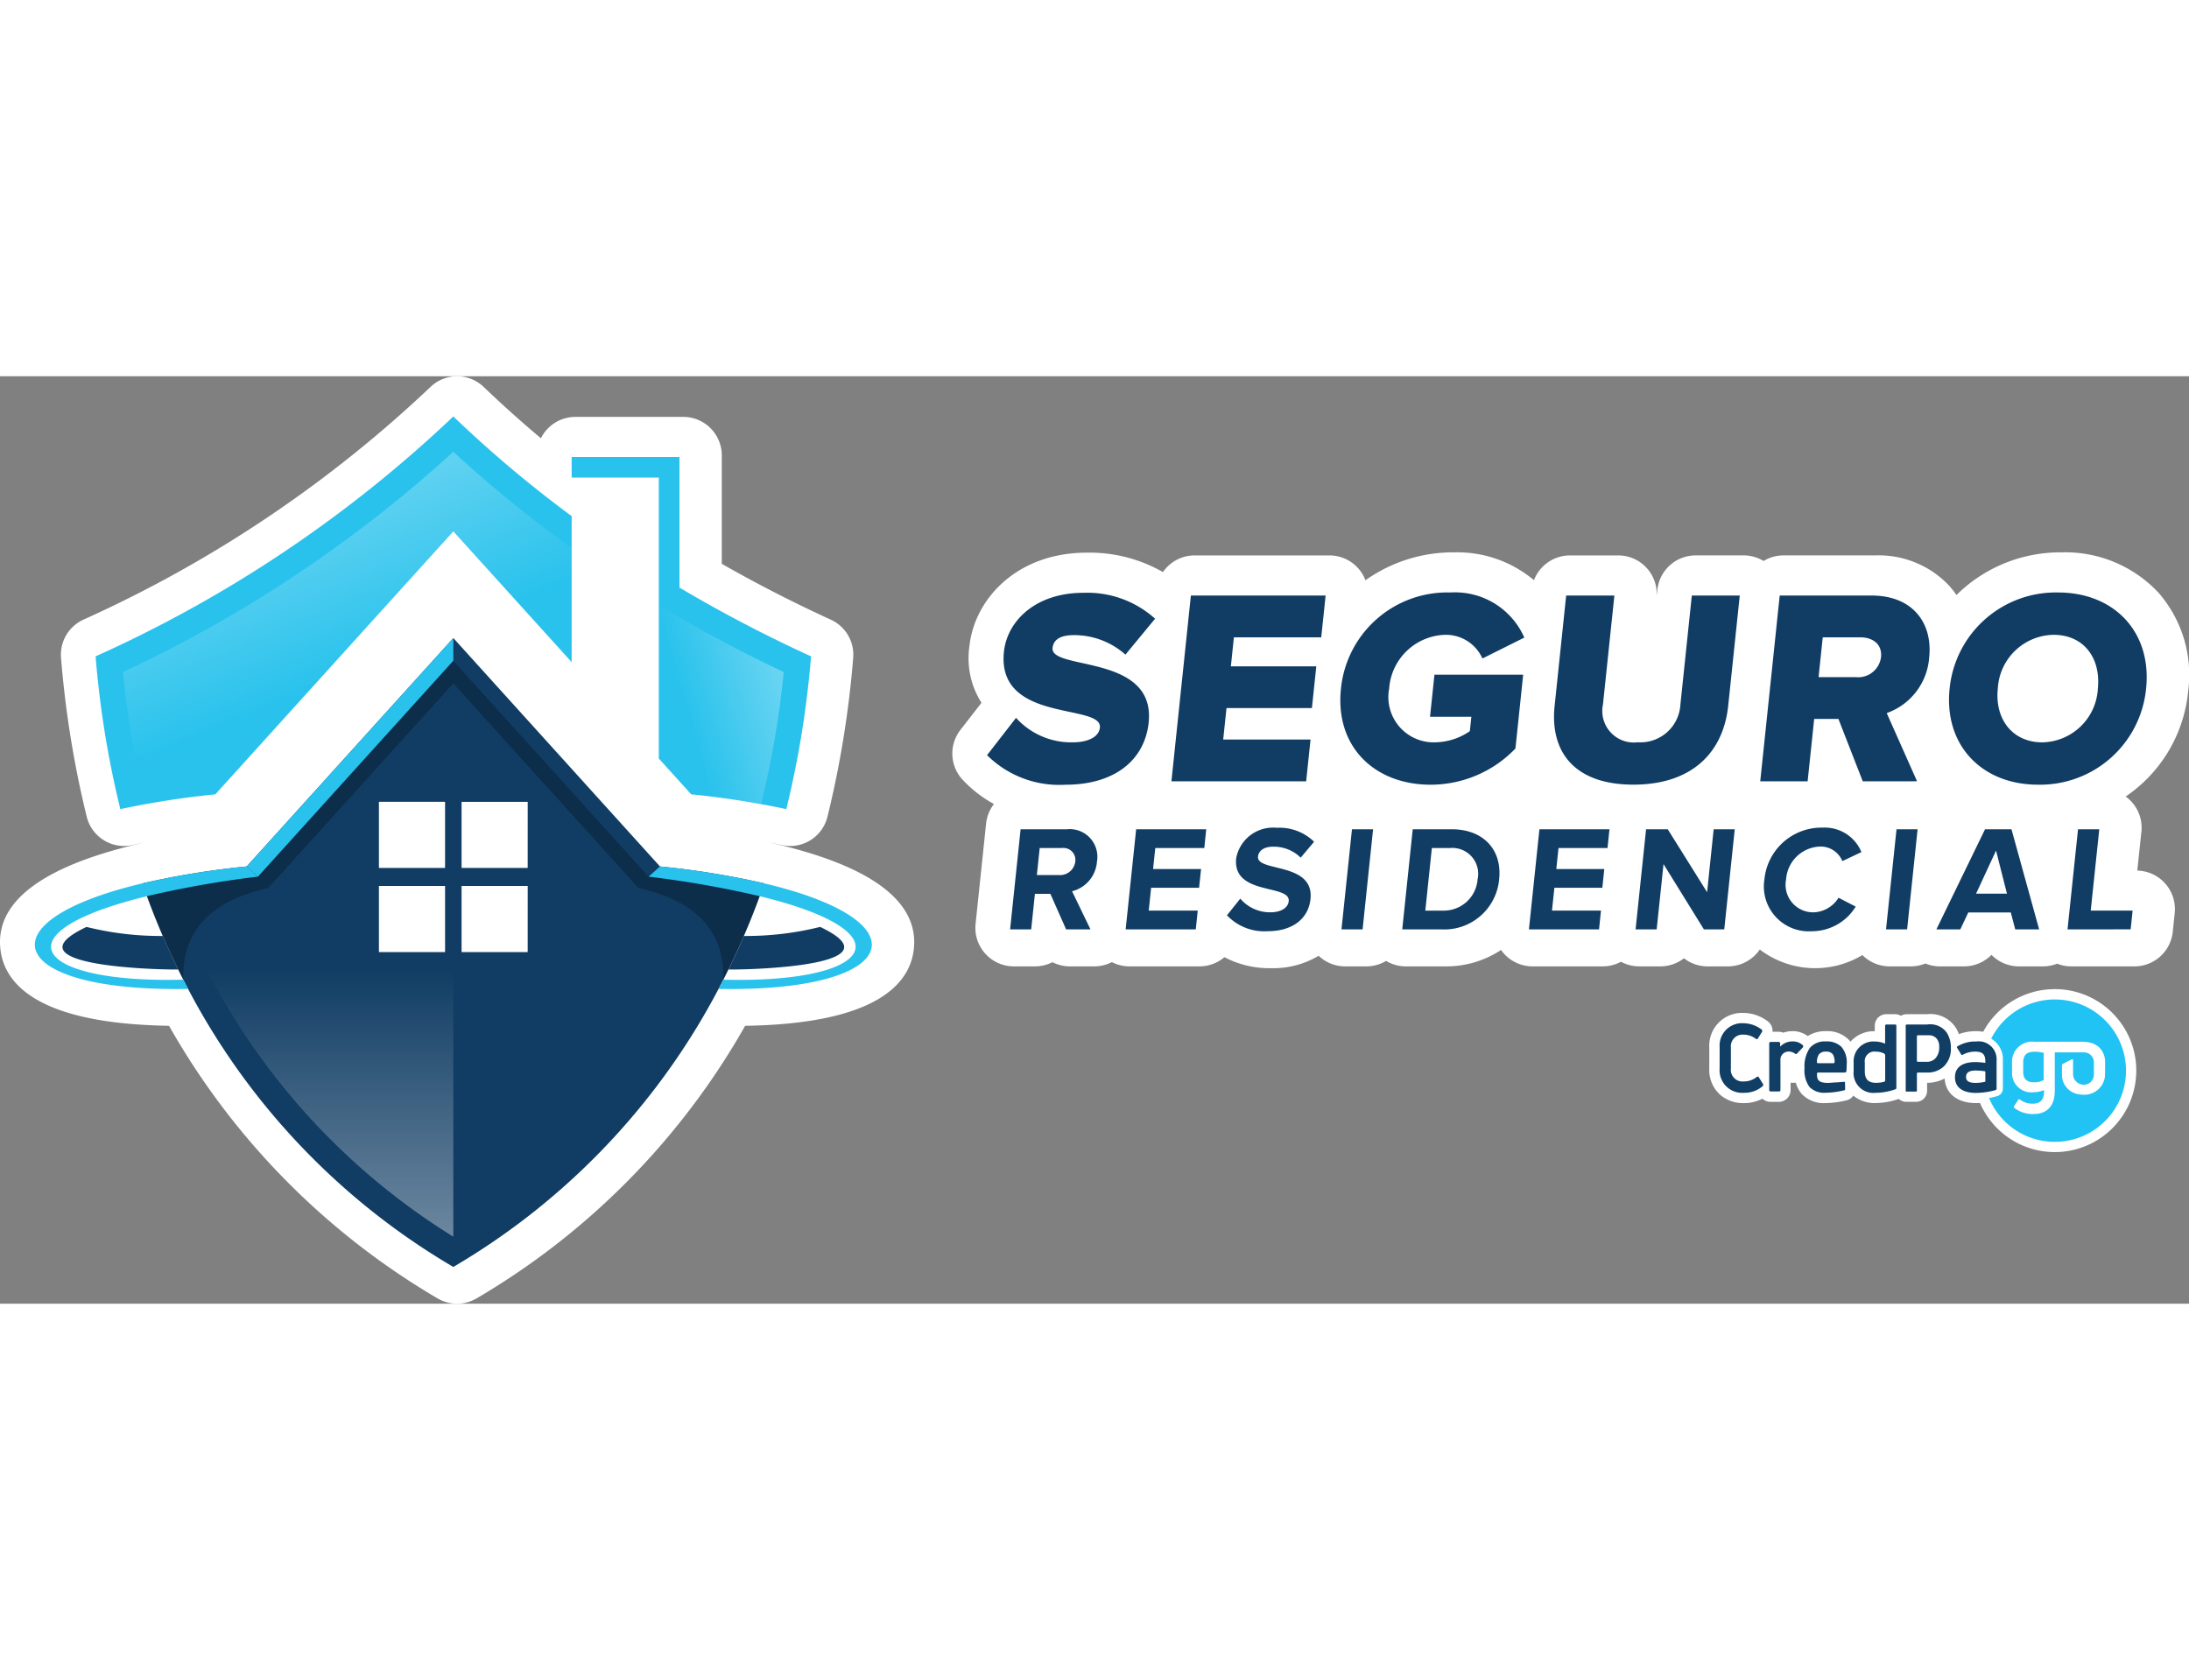 <svg xmlns="http://www.w3.org/2000/svg" xmlns:xlink="http://www.w3.org/1999/xlink" width="95.104" height="73" viewBox="0 0 166.895 70.724"><rect x="0" y="0" width="166.895" height="70.724" fill="#808080" stroke="none"/><defs><linearGradient id="a" x1=".5" y1="1.719" x2=".5" y2=".555" gradientUnits="objectBoundingBox"><stop offset="0" stop-color="#fff"/><stop offset="1" stop-color="#fff" stop-opacity="0"/></linearGradient><linearGradient id="b" x1="2.559" y1="-.473" x2=".243" y2=".575" xlink:href="#a"/><linearGradient id="c" x1="-.278" y1="-.863" x2=".517" y2=".62" xlink:href="#a"/></defs><path data-name="Caminho 126" d="M59.236 35.687l-.55-.127c.316.062.622.127.919.192a2.934 2.934 0 003.483-2.16 76.717 76.717 0 001.961-12.115 2.935 2.935 0 00-1.7-2.912c-2.867-1.312-5.658-2.743-8.318-4.262V6.034a2.937 2.937 0 00-2.94-2.934h-8.219a2.935 2.935 0 00-2.631 1.63Q38.986 2.837 36.883.82a2.932 2.932 0 00-4.065 0A95.422 95.422 0 016.353 18.564a2.936 2.936 0 00-1.7 2.912 76.835 76.835 0 001.96 12.115 2.934 2.934 0 003.483 2.16c.3-.068.62-.133.944-.2-.2.044-.388.088-.574.131C3.123 37.424-.387 40.126.034 43.716c.3 2.588 2.8 5.658 12.853 5.815a56.2 56.2 0 0020.46 20.779 2.934 2.934 0 003 0 56.21 56.21 0 0020.466-20.778c10.054-.157 12.551-3.228 12.855-5.815.418-3.589-3.092-6.291-10.432-8.03zM166.833 24a9.522 9.522 0 00-2.261-7.491 9.725 9.725 0 00-7.37-3.08 11.255 11.255 0 00-8.037 3.255 6.509 6.509 0 00-.565-.723 7.385 7.385 0 00-5.6-2.3h-7.017a2.93 2.93 0 00-1.523.426 2.929 2.929 0 00-1.523-.426h-3.655a2.937 2.937 0 00-2.921 2.631l-.047.447v-.14a2.935 2.935 0 00-2.935-2.936h-3.681a2.94 2.94 0 00-2.745 1.889 9.088 9.088 0 00-6.076-2.123 11.536 11.536 0 00-6.771 2.129 2.934 2.934 0 00-2.745-1.895H91.084a2.935 2.935 0 00-2.418 1.271 11.245 11.245 0 00-5.794-1.482c-5.391 0-8.588 3.588-8.96 7.133a6.328 6.328 0 00.919 4.316l-1.606 2.068a2.938 2.938 0 00.187 3.821 9.607 9.607 0 002.369 1.831 2.945 2.945 0 00-.6 1.5l-.8 7.636A2.935 2.935 0 0077.302 45h1.608a2.936 2.936 0 001.332-.319 2.938 2.938 0 001.33.319h1.857a2.94 2.94 0 001.342-.325 2.93 2.93 0 001.342.325h5.34a2.931 2.931 0 001.9-.7 7.378 7.378 0 003.564.838 6.775 6.775 0 003.62-.945 2.937 2.937 0 002.023.808h1.608a2.927 2.927 0 001.511-.418 2.93 2.93 0 001.511.418h2.989a7.572 7.572 0 004.265-1.253 2.848 2.848 0 00.223.281 2.934 2.934 0 002.183.971h5.344a2.918 2.918 0 001.393-.352 2.941 2.941 0 001.393.352h1.608a2.938 2.938 0 001.8-.616 2.933 2.933 0 001.8.616h1.552a2.933 2.933 0 002.429-1.286 6.975 6.975 0 007.823.423 2.94 2.94 0 002.08.864h1.608a2.923 2.923 0 001.116-.22 2.929 2.929 0 001.116.22h1.824a2.938 2.938 0 002.1-.879 2.936 2.936 0 002.1.879h1.824a2.935 2.935 0 001.081-.207 2.947 2.947 0 001.081.207h4.813a2.937 2.937 0 002.921-2.631l.149-1.431a2.936 2.936 0 00-2.853-3.243l.3-2.844a3.034 3.034 0 00.03-.424 2.934 2.934 0 00-1.215-2.381A10.961 10.961 0 00166.833 24z" fill="#fff"/><g data-name="Grupo 36"><g data-name="Grupo 31" fill="#113d64"><path data-name="Caminho 127" d="M81.283 42.181l-1.2-2.713h-1.178l-.284 2.713h-1.608l.8-7.636h3.533a2.107 2.107 0 012.29 2.461 2.517 2.517 0 01-1.9 2.266l1.405 2.908h-1.858zm.7-5.186a.909.909 0 00-1.014-1.019h-1.7l-.216 2.061h1.7a1.165 1.165 0 001.23-1.042z"/><path data-name="Caminho 128" d="M85.823 42.181l.8-7.636h5.344l-.149 1.431h-3.736l-.168 1.6h3.658l-.149 1.431h-3.658l-.183 1.741h3.736l-.149 1.431h-5.346z"/><path data-name="Caminho 129" d="M93.547 41.105l1.016-1.271a2.957 2.957 0 002.292 1.042c.9 0 1.356-.4 1.4-.847.139-1.327-4.307-.4-4.005-3.274a2.86 2.86 0 013.108-2.323 3.784 3.784 0 012.832 1.064l-1.022 1.214a2.916 2.916 0 00-2.109-.836c-.679 0-1.1.3-1.144.755-.125 1.2 4.3.389 4 3.24-.146 1.4-1.253 2.45-3.281 2.45a3.906 3.906 0 01-3.087-1.214z"/><path data-name="Caminho 130" d="M102.278 42.181l.8-7.636h1.61l-.8 7.636z"/><path data-name="Caminho 131" d="M106.91 42.181l.8-7.636h2.979c2.367 0 3.85 1.522 3.61 3.812a4.2 4.2 0 01-4.4 3.824zm5.746-3.824a1.971 1.971 0 00-2.106-2.381h-1.381l-.5 4.773h1.371a2.582 2.582 0 002.616-2.392z"/><path data-name="Caminho 132" d="M116.57 42.181l.8-7.636h5.34l-.149 1.431h-3.736l-.168 1.6h3.658l-.149 1.431h-3.656l-.183 1.741h3.736l-.149 1.431h-5.344z"/><path data-name="Caminho 133" d="M129.911 42.181l-3.08-4.98-.522 4.98h-1.608l.8-7.636h1.653l3 4.8.5-4.8h1.608l-.8 7.636z"/><path data-name="Caminho 134" d="M134.523 38.369a4.372 4.372 0 014.444-3.949 3.022 3.022 0 012.953 1.866l-1.454.687a1.793 1.793 0 00-1.65-1.111 2.688 2.688 0 00-2.64 2.508 2.1 2.1 0 002.115 2.508 2.318 2.318 0 001.883-1.111l1.31.676a3.918 3.918 0 01-3.344 1.878 3.424 3.424 0 01-3.617-3.952z"/><path data-name="Caminho 135" d="M143.795 42.181l.8-7.636h1.608l-.8 7.636z"/><path data-name="Caminho 136" d="M153.647 42.181l-.34-1.294h-3.238l-.611 1.294h-1.824l3.711-7.636h2.015l2.11 7.636zm-1.464-6.01l-1.522 3.285h2.355z"/><path data-name="Caminho 137" d="M157.634 42.181l.8-7.636h1.62l-.651 6.2h3.193l-.149 1.431z"/></g><g data-name="Grupo 32" fill="#113d64"><path data-name="Caminho 138" d="M75.256 28.894l2.21-2.846a5.661 5.661 0 004.3 1.869c1.218 0 2.02-.424 2.092-1.126.2-1.869-7.886-.319-7.316-5.777.249-2.379 2.447-4.5 6.039-4.5a7.718 7.718 0 015.486 1.975l-2.261 2.74a5.856 5.856 0 00-3.94-1.487c-1.051 0-1.55.361-1.615.977-.183 1.742 7.876.424 7.325 5.693-.3 2.846-2.577 4.736-6.336 4.736a7.8 7.8 0 01-5.984-2.254z"/><path data-name="Caminho 139" d="M89.312 30.89l1.484-14.167h10.273l-.334 3.187h-6.659l-.231 2.209h6.513l-.334 3.185h-6.512l-.252 2.4h6.659l-.334 3.185z"/><path data-name="Caminho 140" d="M102.238 23.817a8.15 8.15 0 018.351-7.328 5.764 5.764 0 015.628 3.44l-3.193 1.593a3.051 3.051 0 00-2.773-1.806 4.407 4.407 0 00-4.337 4.1 3.451 3.451 0 003.478 4.1 4.818 4.818 0 002.672-.85l.116-1.1h-3.151l.337-3.208h6.765l-.59 5.628a8.954 8.954 0 01-6.487 2.761c-4.18-.002-7.289-2.827-6.816-7.33z"/><path data-name="Caminho 141" d="M118.526 25.153l.883-8.431h3.676l-.87 8.3a2.407 2.407 0 002.66 2.889 3.05 3.05 0 003.244-2.889l.87-8.3h3.655l-.882 8.41c-.37 3.525-2.729 6.01-7.227 6.01s-6.37-2.503-6.009-5.989z"/><path data-name="Caminho 142" d="M142.022 30.89l-1.855-4.757h-1.849l-.5 4.757h-3.613l1.484-14.167h7.017c3.11 0 4.656 2.082 4.38 4.715a4.868 4.868 0 01-3.238 4.248l2.313 5.2zm1.392-9.473c.1-.977-.619-1.508-1.585-1.508h-2.858l-.318 3.037h2.858a1.754 1.754 0 001.903-1.53z"/><path data-name="Caminho 143" d="M148.644 23.817a8.134 8.134 0 018.268-7.328c4.286 0 7.163 3.016 6.712 7.328a8.113 8.113 0 01-8.246 7.328c-4.284 0-7.185-3.017-6.734-7.328zm11.3 0c.243-2.314-1.063-4.1-3.372-4.1a4.331 4.331 0 00-4.254 4.1c-.24 2.295 1.084 4.1 3.4 4.1a4.323 4.323 0 004.229-4.1z"/></g><g data-name="Grupo 33" fill-rule="evenodd"><path data-name="Caminho 144" d="M34.562 19.963L18.807 37.38a63.54 63.54 0 00-7.954 1.291 58.321 58.321 0 003.487 8.049 53.31 53.31 0 0020.222 21.2 53.31 53.31 0 0020.222-21.2 58.506 58.506 0 003.487-8.049 63.584 63.584 0 00-7.954-1.291zm-.63 23.948H28.89v-5.042h5.042zm0-6.416H28.89v-5.042h5.042zm6.3 6.416h-5.04V38.87h5.042zm0-6.416h-5.04v-5.042h5.042z" fill="#113d64"/><path data-name="Caminho 145" d="M84.72 150.522a51.8 51.8 0 0021.771 27.358v-45.65l-15.755 17.417c-2.248.235-4.251.533-6.016.875zm16.1-5.8h5.042v5.042h-5.042zm0 6.417h5.042v5.042h-5.042z" transform="translate(-71.929 -112.267)" fill="url(#a)"/><path data-name="Caminho 146" d="M11.204 39.649a77.227 77.227 0 018.466-1.49l-.862-.78a63.532 63.532 0 00-7.954 1.291c-12.444 2.948-10.276 8.3 3.487 8.049-.124-.234-.245-.47-.365-.705-11.296.297-14.303-3.555-2.772-6.365z" fill="#29c2ec"/><path data-name="Caminho 147" d="M19.669 38.159l14.893-16.463v-1.733L18.807 37.38z" fill="#29c2ec"/><path data-name="Caminho 148" d="M6.596 41.991c-6.257 2.975 5.389 3.276 6.991 3.246q-.618-1.261-1.174-2.556a23.256 23.256 0 01-5.817-.69z" fill="#113d64"/><path data-name="Caminho 149" d="M34.562 21.696L19.669 38.159a76.8 76.8 0 00-8.466 1.49 58.342 58.342 0 002.772 6.366c-.074-3.483 1.818-5.951 6.479-6.99l14.108-15.6 14.108 15.6c4.663 1.039 6.553 3.507 6.479 6.99a58.178 58.178 0 002.772-6.366 77.162 77.162 0 00-8.466-1.49z" fill="#010101" opacity=".25"/><path data-name="Caminho 150" d="M58.275 38.67a63.59 63.59 0 00-7.954-1.291l-.862.78a76.75 76.75 0 018.466 1.49c11.532 2.811 8.519 6.662-2.772 6.366q-.179.353-.365.705c13.76.25 15.927-5.102 3.487-8.05z" fill="#29c2ec"/><path data-name="Caminho 151" d="M62.53 41.991a23.275 23.275 0 01-5.817.69q-.557 1.3-1.174 2.556c1.602.031 13.249-.269 6.991-3.246z" fill="#113d64"/><path data-name="Caminho 152" d="M51.804 16.116a106.284 106.284 0 0010.032 5.243 73.612 73.612 0 01-1.886 11.65 65.926 65.926 0 00-7.251-1.127l-2.47-2.731V7.73h-6.644V6.158h8.219zM7.289 21.359a73.613 73.613 0 001.886 11.65 66.01 66.01 0 017.244-1.127l18.143-20.055 9.023 9.974V10.666a92.106 92.106 0 01-9.023-7.6A97.778 97.778 0 017.289 21.359z" fill="#29c2ec"/><path data-name="Caminho 153" d="M332.72 127.365l2.47 2.731c1.958.205 3.729.457 5.32.744a71.058 71.058 0 001.733-10.066 107.644 107.644 0 01-9.521-5.094v11.685z" transform="translate(-282.489 -98.216)" fill="url(#b)"/><path data-name="Caminho 154" d="M62.07 54.948a70.832 70.832 0 001.73 10.066q2.387-.433 5.318-.744L87.26 44.217l9.023 9.974v-8.707a94.759 94.759 0 01-9.023-7.334 100.125 100.125 0 01-25.19 16.798z" transform="translate(-52.698 -32.39)" fill="url(#c)"/></g><g data-name="Grupo 35"><path data-name="Caminho 155" d="M156.666 46.738a6.182 6.182 0 00-5.46 3.249 3.064 3.064 0 00-.537-.045 3.745 3.745 0 00-1.319.225 2.362 2.362 0 00-.293-.574 2.313 2.313 0 00-2.13-.947h-1.54a.894.894 0 00-.453.121.933.933 0 00-.466-.121h-.63a.876.876 0 00-.9.874v.424h-.018a2.365 2.365 0 00-1.834.8c-.038-.048-.078-.1-.121-.14a2.3 2.3 0 00-1.748-.664 2.475 2.475 0 00-1.392.376 1.88 1.88 0 00-1.166-.376 2.134 2.134 0 00-.7.118.889.889 0 00-.358-.074h-.46a.9.9 0 00-.349-.784 3.124 3.124 0 00-1.878-.651 2.5 2.5 0 00-2.594 2.616v1.62a2.546 2.546 0 00.861 2.035 2.686 2.686 0 001.745.607 3.049 3.049 0 001.448-.338.891.891 0 00.613.243h.633a.9.9 0 00.9-.9v-.557h.4a2.186 2.186 0 00.438.841 2.309 2.309 0 001.834.708 6.872 6.872 0 001.6-.213.861.861 0 00.51-.355 2.545 2.545 0 001.7.566 5.417 5.417 0 001.763-.317.821.821 0 00.565.223h.761a.837.837 0 00.836-.836v-.613a2.8 2.8 0 001.339-.331c.056 1.143.972 1.875 2.369 1.875.106 0 .213 0 .323-.009a6.214 6.214 0 105.7-8.68z" fill="#fff"/><g data-name="Grupo 34"><path data-name="Caminho 156" d="M156.663 47.523a5.428 5.428 0 00-4.85 2.991 1.814 1.814 0 01.892 1.676v2.124a.6.6 0 01-.371.559l-.023.009-.024.008a5.72 5.72 0 01-.637.148 5.429 5.429 0 105.014-7.514z" fill="#20c3f3"/><path data-name="Caminho 157" d="M134.409 53.956l-.3-.48a.12.12 0 00-.076-.069.114.114 0 00-.1.032 1.579 1.579 0 01-1.005.337.89.89 0 01-.96-.993v-1.591a.893.893 0 01.954-.987 1.558 1.558 0 01.942.316.132.132 0 00.107.024.114.114 0 00.066-.062l.3-.485a.129.129 0 00-.027-.18 2.318 2.318 0 00-1.391-.482 1.707 1.707 0 00-1.809 1.831v1.62a1.719 1.719 0 001.821 1.855 2.149 2.149 0 001.452-.5.137.137 0 00.026-.186z" fill="#113e64"/><path data-name="Caminho 158" d="M143.032 53.879a2.387 2.387 0 00.611-.075.121.121 0 00.089-.116v-1.895a.17.17 0 00-.091-.149 1.345 1.345 0 00-.624-.14.732.732 0 00-.841.815v.687c0 .643.318.874.854.874m.7-4.357c0-.062.05-.089.112-.089h.63c.062 0 .112.014.112.1v4.759a.071.071 0 01-.015.041.145.145 0 01-.066.039 4.58 4.58 0 01-1.492.269 1.514 1.514 0 01-1.685-1.649v-.679a1.508 1.508 0 011.6-1.585 2.063 2.063 0 01.8.165V49.52z" fill="#113e64"/><path data-name="Caminho 159" d="M146.928 49.433h-1.538a.085.085 0 00-.094.092v4.982a.039.039 0 00.041.039h.761a.051.051 0 00.051-.051v-1.321a.078.078 0 01.078-.079h.661a1.788 1.788 0 001.327-.479 1.831 1.831 0 00.524-1.383 2.087 2.087 0 00-.323-1.193 1.556 1.556 0 00-1.488-.607zm.048 2.843h-.75a.078.078 0 01-.078-.078v-1.865a.078.078 0 01.078-.078h.792a.773.773 0 01.609.219.9.9 0 01.222.642 1.256 1.256 0 01-.216.806.846.846 0 01-.657.354z" fill="#113e64"/><path data-name="Caminho 160" d="M137.001 51.657a.105.105 0 01-.143 0 .812.812 0 00-.507-.162.624.624 0 00-.605.691v2.243a.111.111 0 01-.112.112h-.632a.112.112 0 01-.112-.112v-3.555a.112.112 0 01.112-.112h.611a.111.111 0 01.112.112v.249a1.27 1.27 0 01.943-.4 1.1 1.1 0 01.771.279.125.125 0 01.01.181z" fill="#113e64"/><path data-name="Caminho 161" d="M152.225 54.316v-2.124a1.368 1.368 0 00-1.553-1.463 2.6 2.6 0 00-1.451.383c-.024.02-.035.045 0 .106l.3.492a.094.094 0 00.057.044.092.092 0 00.071-.018 1.969 1.969 0 01.96-.235c.545 0 .758.21.758.749v.106h-.017a5.844 5.844 0 00-.743-.057c-1.027 0-1.555.42-1.555 1.15 0 1.084 1.09 1.2 1.585 1.2a5.661 5.661 0 001.513-.217.123.123 0 00.075-.116zm-.856-.565a.056.056 0 01-.045.056 3.5 3.5 0 01-.684.08c-.51 0-.743-.133-.743-.451s.208-.494.735-.494a5.473 5.473 0 01.688.053.055.055 0 01.048.054z" fill="#113e64"/><path data-name="Caminho 162" d="M140.802 52.421a1.817 1.817 0 00-.4-1.276 1.559 1.559 0 00-1.177-.42 1.5 1.5 0 00-1.244.5 2.52 2.52 0 00-.4 1.555 2.143 2.143 0 00.38 1.418 1.572 1.572 0 001.241.438 6.1 6.1 0 001.416-.19.083.083 0 00.062-.08l-.011-.5a.064.064 0 00-.068-.063c-.2.017-.46.038-.611.045-.1 0-.2.012-.288.018-.121.009-.235.018-.331.018a1.666 1.666 0 01-.5-.059.468.468 0 01-.272-.211.812.812 0 01-.065-.364c0-.119.015-.154.07-.154h2.038a.139.139 0 00.139-.136zm-.951-.062a.078.078 0 01-.057.026h-1.19a.079.079 0 01-.056-.024.084.084 0 01-.023-.059 1.071 1.071 0 01.161-.6.646.646 0 01.531-.2.613.613 0 01.513.19 1.06 1.06 0 01.145.608.1.1 0 01-.024.059z" fill="#113e64"/><path data-name="Caminho 163" d="M160.498 52.323a1.528 1.528 0 00-.522-1.209 1.653 1.653 0 00-.189-.128 1.5 1.5 0 00-.139-.071 1.208 1.208 0 00-.151-.059 2.2 2.2 0 00-.7-.107h-3.677a1.532 1.532 0 00-1.716 1.635v.675a1.468 1.468 0 001.612 1.541 2.221 2.221 0 00.829-.165c.023.752-.3 1.036-.862 1.036a1.567 1.567 0 01-.971-.309.091.091 0 00-.148.03l-.3.456c-.036.066-.036.112.021.149a2.251 2.251 0 001.457.462c1.063 0 1.62-.658 1.62-1.76v-2.941h2.225a.757.757 0 01.756.756v.924a.782.782 0 01-.441.719.82.82 0 01-1.146-.72v-1.1c0-.044-.076-.062-.113-.042-.207.1-.577.3-.7.361a.062.062 0 00-.035.057v.782a1.508 1.508 0 001.236 1.455 2.768 2.768 0 00.444.039 1.582 1.582 0 001.593-1.354c0-.047.008-.1.008-.145.009-.006.009-.967.009-.967zm-4.681 1.336a1.312 1.312 0 01-.741.18c-.454 0-.821-.187-.821-.774v-.737c0-.64.352-.818.867-.818a2.706 2.706 0 01.694.082v2.068z" fill="#fff"/></g></g></g></svg>